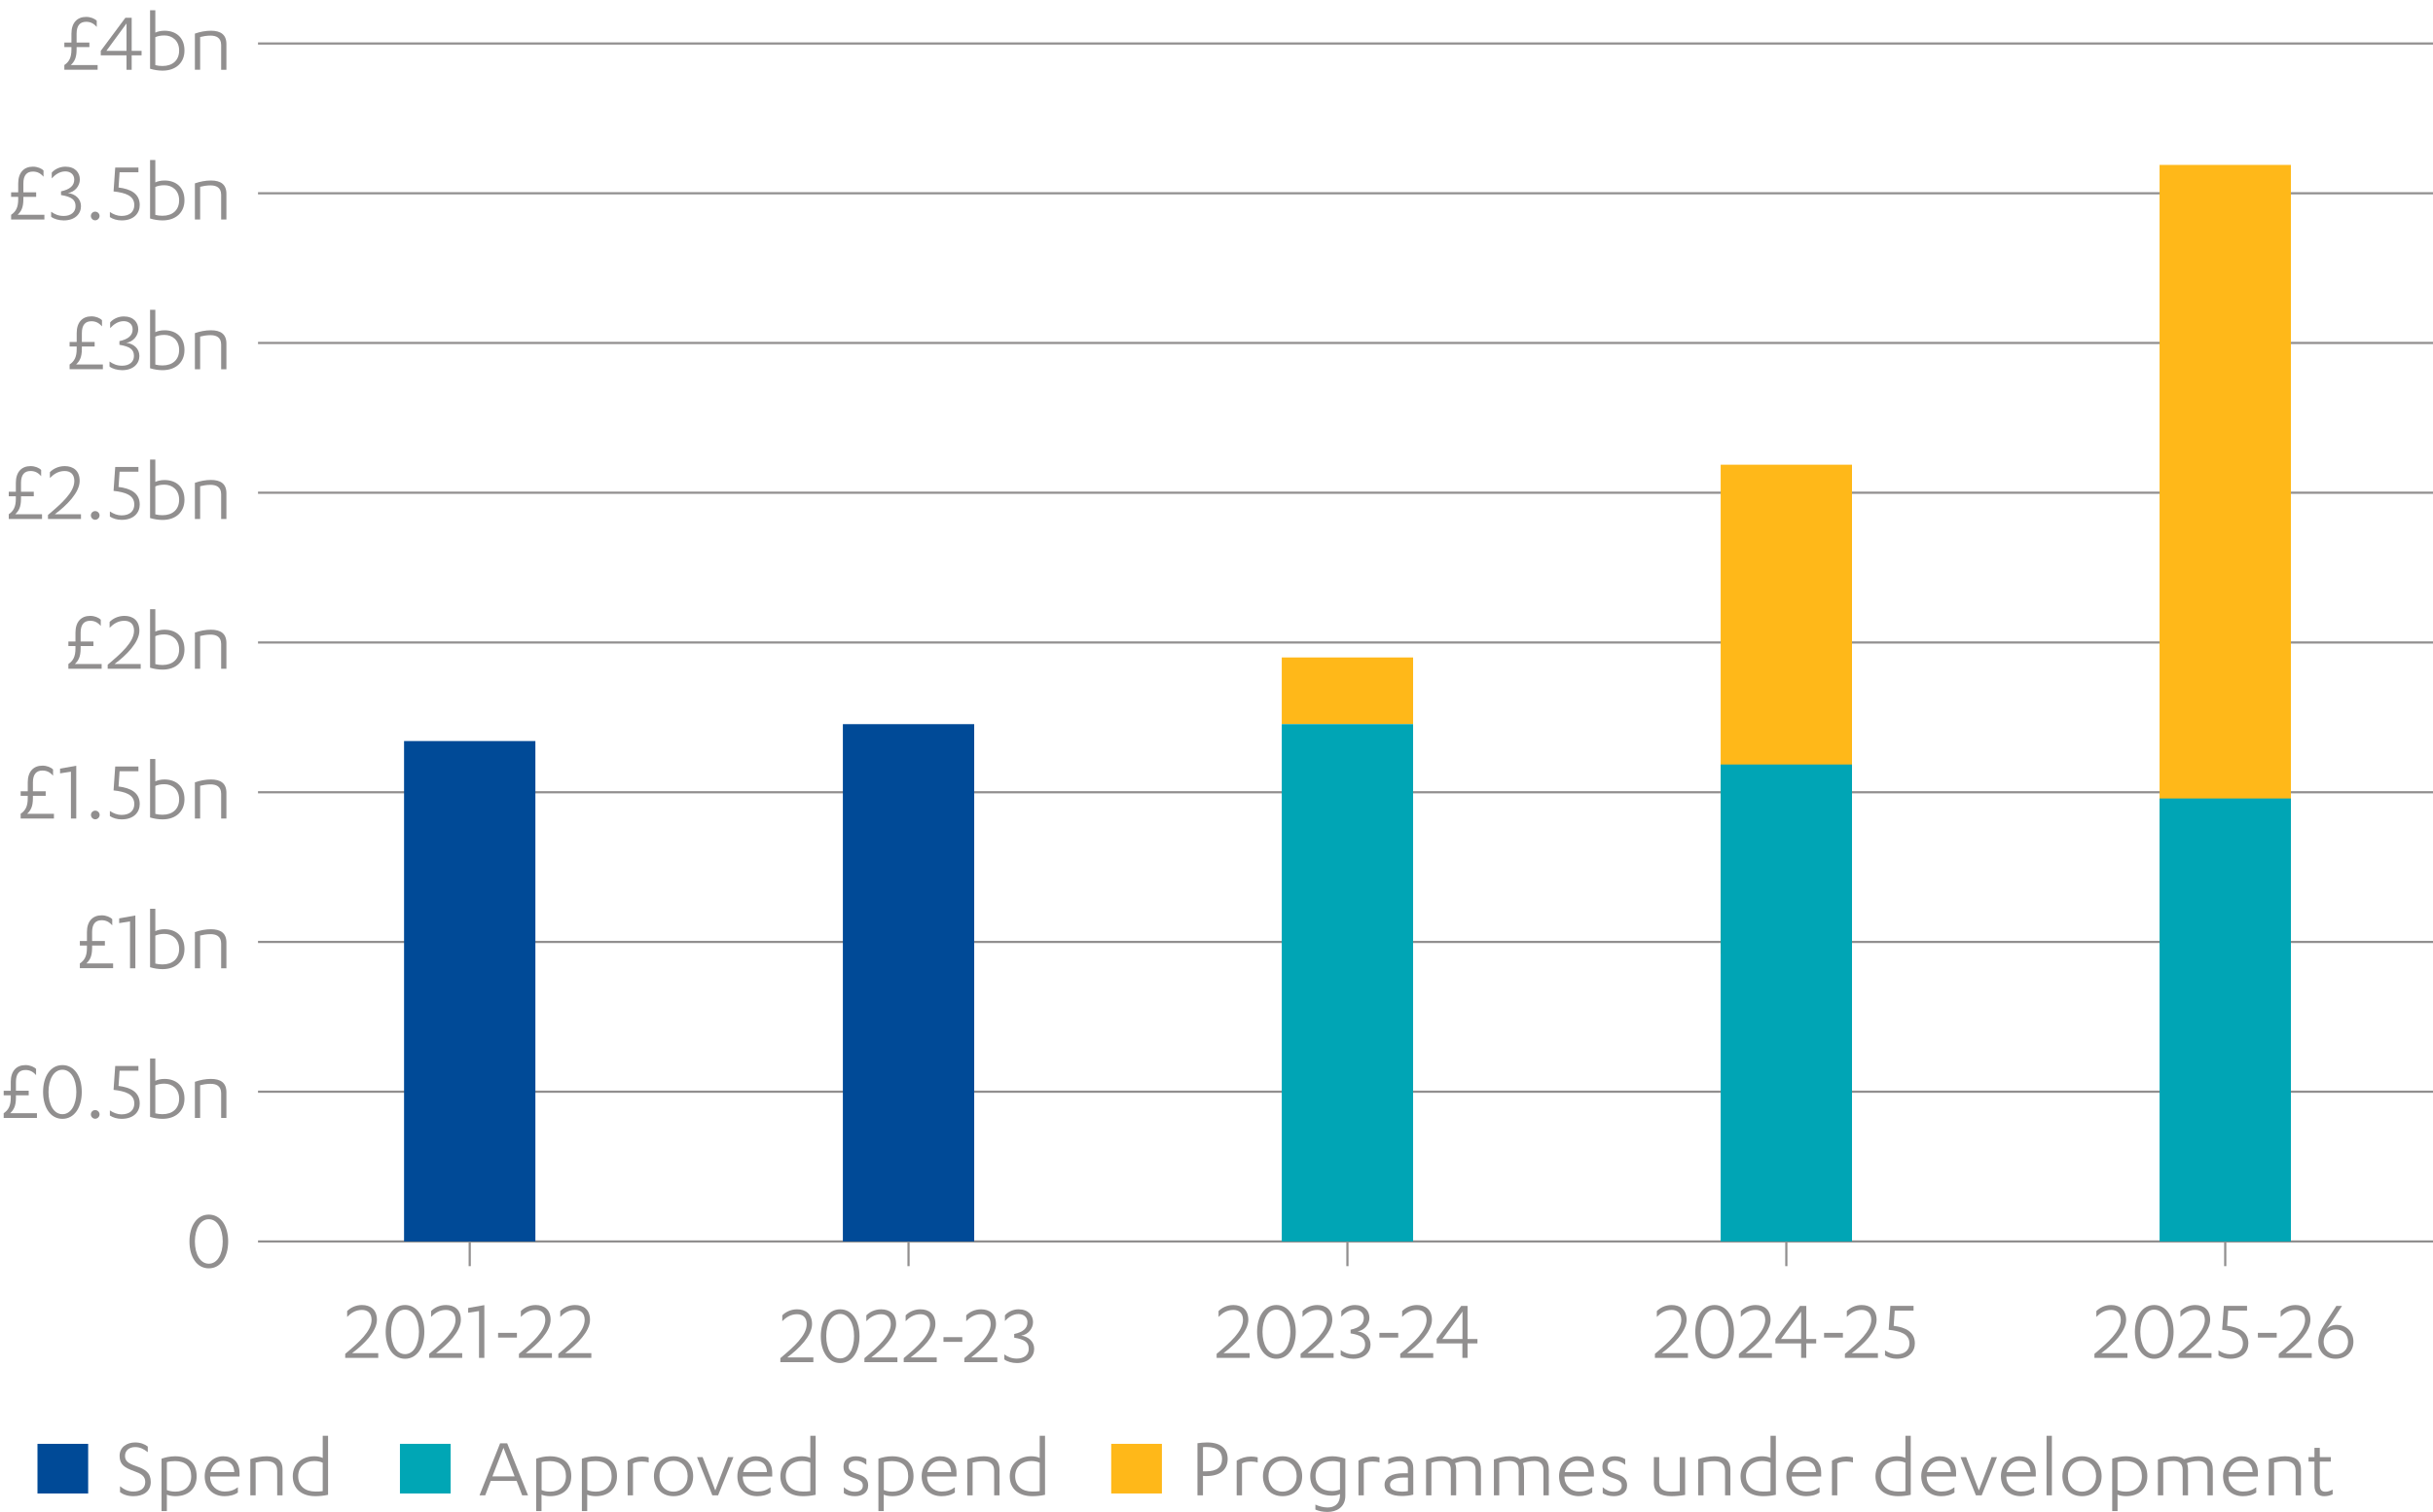 <?xml version="1.0" encoding="UTF-8"?> <svg xmlns="http://www.w3.org/2000/svg" id="Layer_1" data-name="Layer 1" viewBox="0 0 277.89 172.73"><defs><style> .cls-1 { fill: #918f8f; } .cls-2 { stroke: #918f8f; stroke-width: .25px; } .cls-2, .cls-3, .cls-4, .cls-5 { fill: none; stroke-miterlimit: 10; } .cls-3 { stroke: #00a5b5; } .cls-3, .cls-4, .cls-5 { stroke-width: 15px; } .cls-6 { fill: #004a97; } .cls-7 { fill: #00a6b5; } .cls-4 { stroke: #004a97; } .cls-8 { fill: #ffb819; } .cls-5 { stroke: #ffb819; } </style></defs><g><line class="cls-2" x1="29.47" y1="22.08" x2="277.89" y2="22.08"></line><line class="cls-2" x1="29.47" y1="39.18" x2="277.89" y2="39.18"></line><line class="cls-2" x1="29.47" y1="56.29" x2="277.89" y2="56.29"></line><line class="cls-2" x1="29.47" y1="73.4" x2="277.89" y2="73.4"></line><line class="cls-2" x1="29.47" y1="90.51" x2="277.89" y2="90.51"></line><line class="cls-2" x1="29.47" y1="107.61" x2="277.89" y2="107.61"></line><line class="cls-2" x1="29.47" y1="124.72" x2="277.89" y2="124.72"></line></g><g><path class="cls-1" d="M7.35,5.38v-.52h.81v-1.02c0-1.24.66-1.91,1.68-1.91.51,0,.98.2,1.21.44v.71c-.36-.42-.74-.59-1.21-.59-.69,0-1.09.42-1.09,1.35v1.02h1.46v.52h-1.46v.28c0,.99-.28,1.41-.66,1.77h3.06v.54h-3.8v-.54c.55-.37.81-.86.81-1.78v-.27h-.81Z"></path><path class="cls-1" d="M15.04,5.81h1.13v.51h-1.13v1.65h-.59v-1.65h-2.94v-.51l2.81-3.78h.72v3.78ZM12.15,5.81h2.3v-3.13l-2.3,3.13Z"></path><path class="cls-1" d="M17.14,1.17h.6v2.56c.19-.11.62-.22,1.04-.22,1.31,0,2.29.76,2.29,2.26,0,1.41-1,2.3-2.51,2.3-.46,0-.97-.08-1.42-.22V1.17ZM17.74,7.44c.25.07.54.1.82.1,1.16,0,1.9-.66,1.9-1.77s-.77-1.72-1.68-1.72c-.45,0-.79.08-1.04.2v3.19Z"></path><path class="cls-1" d="M22.26,3.84c.58-.21,1.24-.33,1.83-.33,1.1,0,1.77.43,1.77,1.52v2.94h-.6v-2.82c0-.89-.63-1.08-1.22-1.08-.46,0-.87.08-1.18.16v3.74h-.6V3.84Z"></path></g><g><path class="cls-1" d="M1.27,22.49v-.52h.81v-1.02c0-1.24.66-1.91,1.68-1.91.51,0,.98.2,1.21.44v.71c-.36-.42-.74-.59-1.21-.59-.69,0-1.09.42-1.09,1.35v1.02h1.46v.52h-1.46v.28c0,.99-.28,1.41-.66,1.77h3.06v.54H1.27v-.54c.55-.37.81-.86.81-1.78v-.27h-.81Z"></path><path class="cls-1" d="M5.91,19.73c.28-.35.88-.69,1.55-.69,1.12,0,1.66.68,1.66,1.47,0,.73-.57,1.43-1.36,1.54.82.1,1.49.65,1.49,1.51s-.68,1.62-1.97,1.62c-.54,0-1.15-.17-1.44-.42v-.57c.42.29.83.48,1.44.48.81,0,1.35-.43,1.35-1.11,0-.75-.46-1.08-1.66-1.28v-.42c1.02-.22,1.51-.65,1.51-1.35,0-.59-.45-.93-1.02-.93-.67,0-1.18.4-1.55.8v-.65Z"></path><path class="cls-1" d="M10.87,24.18c.27,0,.5.22.5.49s-.23.5-.5.5-.49-.23-.49-.5.22-.49.49-.49Z"></path><path class="cls-1" d="M13.54,21.42c1.36.17,2.42.68,2.42,2.01,0,.91-.65,1.75-2.07,1.75-.52,0-1-.15-1.34-.38v-.58c.42.28.87.45,1.33.45.96,0,1.46-.51,1.46-1.24,0-1.08-1.02-1.41-2.37-1.56l.19-2.73h2.65v.54h-2.15l-.12,1.74Z"></path><path class="cls-1" d="M17.14,18.28h.6v2.56c.19-.11.62-.22,1.04-.22,1.31,0,2.29.76,2.29,2.26,0,1.41-1,2.3-2.51,2.3-.46,0-.97-.08-1.42-.22v-6.68ZM17.74,24.55c.25.07.54.1.82.1,1.16,0,1.9-.66,1.9-1.77s-.77-1.72-1.68-1.72c-.45,0-.79.08-1.04.2v3.19Z"></path><path class="cls-1" d="M22.26,20.95c.58-.21,1.24-.33,1.83-.33,1.1,0,1.77.43,1.77,1.52v2.94h-.6v-2.82c0-.89-.63-1.08-1.22-1.08-.46,0-.87.08-1.18.16v3.74h-.6v-4.13Z"></path></g><g><path class="cls-1" d="M7.95,39.59v-.52h.81v-1.02c0-1.24.66-1.91,1.68-1.91.51,0,.98.2,1.21.44v.71c-.36-.42-.74-.59-1.21-.59-.69,0-1.09.42-1.09,1.35v1.02h1.46v.52h-1.46v.28c0,.99-.28,1.41-.66,1.77h3.06v.54h-3.8v-.54c.55-.37.81-.86.81-1.78v-.27h-.81Z"></path><path class="cls-1" d="M12.58,36.84c.28-.35.88-.69,1.55-.69,1.12,0,1.66.68,1.66,1.47,0,.73-.57,1.43-1.36,1.54.82.1,1.49.65,1.49,1.51s-.68,1.62-1.97,1.62c-.54,0-1.15-.17-1.44-.42v-.57c.42.29.83.48,1.44.48.81,0,1.35-.43,1.35-1.11,0-.75-.46-1.08-1.66-1.28v-.42c1.02-.22,1.51-.65,1.51-1.35,0-.59-.45-.93-1.02-.93-.67,0-1.18.4-1.55.8v-.65Z"></path><path class="cls-1" d="M17.14,35.39h.6v2.56c.19-.11.62-.22,1.04-.22,1.31,0,2.29.76,2.29,2.26,0,1.41-1,2.3-2.51,2.3-.46,0-.97-.08-1.42-.22v-6.68ZM17.74,41.65c.25.07.54.1.82.1,1.16,0,1.9-.66,1.9-1.77s-.77-1.72-1.68-1.72c-.45,0-.79.08-1.04.2v3.19Z"></path><path class="cls-1" d="M22.26,38.06c.58-.21,1.24-.33,1.83-.33,1.1,0,1.77.43,1.77,1.52v2.94h-.6v-2.82c0-.89-.63-1.08-1.22-1.08-.46,0-.87.08-1.18.16v3.74h-.6v-4.13Z"></path></g><g><path class="cls-1" d="M1,56.7v-.52h.81v-1.02c0-1.24.66-1.91,1.68-1.91.51,0,.98.2,1.21.44v.71c-.36-.42-.74-.59-1.21-.59-.69,0-1.09.42-1.09,1.35v1.02h1.46v.52h-1.46v.28c0,.99-.28,1.41-.66,1.77h3.06v.54H1v-.54c.55-.37.81-.86.81-1.78v-.27h-.81Z"></path><path class="cls-1" d="M9.25,58.75v.54h-3.77v-.46c1.53-1.29,3.01-2.58,3.01-3.89,0-.77-.46-1.13-1.1-1.13-.77,0-1.29.4-1.69.8v-.67c.36-.37.96-.69,1.69-.69.97,0,1.71.52,1.71,1.69,0,1.32-1.47,2.8-2.84,3.81h2.99Z"></path><path class="cls-1" d="M10.87,58.39c.27,0,.5.22.5.49s-.23.5-.5.5-.49-.23-.49-.5.22-.49.49-.49Z"></path><path class="cls-1" d="M13.54,55.63c1.36.17,2.42.68,2.42,2.01,0,.91-.65,1.75-2.07,1.75-.52,0-1-.15-1.34-.38v-.58c.42.28.87.45,1.33.45.96,0,1.46-.51,1.46-1.24,0-1.08-1.02-1.41-2.37-1.56l.19-2.73h2.65v.54h-2.15l-.12,1.74Z"></path><path class="cls-1" d="M17.14,52.5h.6v2.56c.19-.11.62-.22,1.04-.22,1.31,0,2.29.76,2.29,2.26,0,1.41-1,2.3-2.51,2.3-.46,0-.97-.08-1.42-.22v-6.68ZM17.74,58.76c.25.07.54.1.82.1,1.16,0,1.9-.66,1.9-1.77s-.77-1.72-1.68-1.72c-.45,0-.79.08-1.04.2v3.19Z"></path><path class="cls-1" d="M22.26,55.16c.58-.21,1.24-.33,1.83-.33,1.1,0,1.77.43,1.77,1.52v2.94h-.6v-2.82c0-.89-.63-1.08-1.22-1.08-.46,0-.87.08-1.18.16v3.74h-.6v-4.13Z"></path></g><g><path class="cls-1" d="M7.81,73.81v-.52h.81v-1.02c0-1.24.66-1.91,1.68-1.91.51,0,.98.2,1.21.44v.71c-.36-.42-.74-.59-1.21-.59-.69,0-1.09.42-1.09,1.35v1.02h1.46v.52h-1.46v.28c0,.99-.28,1.41-.66,1.77h3.06v.54h-3.8v-.54c.55-.37.81-.86.81-1.78v-.27h-.81Z"></path><path class="cls-1" d="M16.07,75.86v.54h-3.77v-.46c1.53-1.29,3.01-2.58,3.01-3.89,0-.77-.46-1.13-1.1-1.13-.77,0-1.29.4-1.69.8v-.67c.36-.37.96-.69,1.69-.69.97,0,1.71.52,1.71,1.69,0,1.32-1.47,2.8-2.84,3.81h2.99Z"></path><path class="cls-1" d="M17.14,69.6h.6v2.56c.19-.11.62-.22,1.04-.22,1.31,0,2.29.76,2.29,2.26,0,1.41-1,2.3-2.51,2.3-.46,0-.97-.08-1.42-.22v-6.68ZM17.74,75.87c.25.07.54.1.82.1,1.16,0,1.9-.66,1.9-1.77s-.77-1.72-1.68-1.72c-.45,0-.79.08-1.04.2v3.19Z"></path><path class="cls-1" d="M22.26,72.27c.58-.21,1.24-.33,1.83-.33,1.1,0,1.77.43,1.77,1.52v2.94h-.6v-2.82c0-.89-.63-1.08-1.22-1.08-.46,0-.87.08-1.18.16v3.74h-.6v-4.13Z"></path></g><g><path class="cls-1" d="M2.36,90.92v-.52h.81v-1.02c0-1.24.66-1.91,1.68-1.91.51,0,.98.2,1.21.44v.71c-.36-.42-.74-.59-1.21-.59-.69,0-1.09.42-1.09,1.35v1.02h1.46v.52h-1.46v.28c0,.99-.28,1.41-.66,1.77h3.06v.54h-3.8v-.54c.55-.37.81-.86.81-1.78v-.27h-.81Z"></path><path class="cls-1" d="M6.86,87.81l1.85-.33v6.03h-.61v-5.35l-1.24.19v-.54Z"></path><path class="cls-1" d="M10.88,92.61c.27,0,.5.22.5.49s-.23.5-.5.5-.49-.23-.49-.5.22-.49.49-.49Z"></path><path class="cls-1" d="M13.54,89.85c1.36.17,2.42.68,2.42,2.01,0,.91-.65,1.75-2.07,1.75-.52,0-1-.15-1.34-.38v-.58c.42.28.87.45,1.33.45.96,0,1.46-.51,1.46-1.24,0-1.08-1.02-1.41-2.37-1.56l.19-2.73h2.65v.54h-2.15l-.12,1.74Z"></path><path class="cls-1" d="M17.14,86.71h.6v2.56c.19-.11.62-.22,1.04-.22,1.31,0,2.29.76,2.29,2.26,0,1.41-1,2.3-2.51,2.3-.46,0-.97-.08-1.42-.22v-6.68ZM17.74,92.98c.25.07.54.1.82.1,1.16,0,1.9-.66,1.9-1.77s-.77-1.72-1.68-1.72c-.45,0-.79.08-1.04.2v3.19Z"></path><path class="cls-1" d="M22.26,89.38c.58-.21,1.24-.33,1.83-.33,1.1,0,1.77.43,1.77,1.52v2.94h-.6v-2.82c0-.89-.63-1.08-1.22-1.08-.46,0-.87.08-1.18.16v3.74h-.6v-4.13Z"></path></g><g><path class="cls-1" d="M9.12,108.02v-.52h.81v-1.02c0-1.24.66-1.91,1.68-1.91.51,0,.98.2,1.21.44v.71c-.36-.42-.74-.59-1.21-.59-.69,0-1.09.42-1.09,1.35v1.02h1.46v.52h-1.46v.28c0,.99-.28,1.41-.66,1.77h3.06v.54h-3.8v-.54c.55-.37.81-.86.81-1.78v-.27h-.81Z"></path><path class="cls-1" d="M13.61,104.92l1.85-.33v6.03h-.61v-5.35l-1.24.19v-.54Z"></path><path class="cls-1" d="M17.14,103.82h.6v2.56c.19-.11.62-.22,1.04-.22,1.31,0,2.29.76,2.29,2.26,0,1.41-1,2.3-2.51,2.3-.46,0-.97-.08-1.42-.22v-6.68ZM17.74,110.08c.25.07.54.1.82.1,1.16,0,1.9-.66,1.9-1.77s-.77-1.72-1.68-1.72c-.45,0-.79.08-1.04.2v3.19Z"></path><path class="cls-1" d="M22.26,106.49c.58-.21,1.24-.33,1.83-.33,1.1,0,1.77.43,1.77,1.52v2.94h-.6v-2.82c0-.89-.63-1.08-1.22-1.08-.46,0-.87.08-1.18.16v3.74h-.6v-4.13Z"></path></g><g><path class="cls-1" d="M.42,125.13v-.52h.81v-1.02c0-1.24.66-1.91,1.68-1.91.51,0,.98.2,1.21.44v.71c-.36-.42-.74-.59-1.21-.59-.69,0-1.09.42-1.09,1.35v1.02h1.46v.52h-1.46v.28c0,.99-.28,1.41-.66,1.77h3.06v.54H.42v-.54c.55-.37.81-.86.81-1.78v-.27H.42Z"></path><path class="cls-1" d="M7.13,121.68c1.36,0,2.21,1.29,2.21,3.07s-.85,3.07-2.21,3.07-2.21-1.29-2.21-3.07.85-3.07,2.21-3.07ZM7.13,127.29c.96,0,1.59-1.05,1.59-2.54s-.63-2.54-1.59-2.54-1.59,1.05-1.59,2.54.63,2.54,1.59,2.54Z"></path><path class="cls-1" d="M10.87,126.82c.27,0,.5.22.5.49s-.23.5-.5.5-.49-.23-.49-.5.22-.49.49-.49Z"></path><path class="cls-1" d="M13.54,124.06c1.36.17,2.42.68,2.42,2.01,0,.91-.65,1.75-2.07,1.75-.52,0-1-.15-1.34-.38v-.58c.42.28.87.45,1.33.45.96,0,1.46-.51,1.46-1.24,0-1.08-1.02-1.41-2.37-1.56l.19-2.73h2.65v.54h-2.15l-.12,1.74Z"></path><path class="cls-1" d="M17.14,120.92h.6v2.56c.19-.11.62-.22,1.04-.22,1.31,0,2.29.76,2.29,2.26,0,1.41-1,2.3-2.51,2.3-.46,0-.97-.08-1.42-.22v-6.68ZM17.74,127.19c.25.07.54.1.82.1,1.16,0,1.9-.66,1.9-1.77s-.77-1.72-1.68-1.72c-.45,0-.79.08-1.04.2v3.19Z"></path><path class="cls-1" d="M22.26,123.59c.58-.21,1.24-.33,1.83-.33,1.1,0,1.77.43,1.77,1.52v2.94h-.6v-2.82c0-.89-.63-1.08-1.22-1.08-.46,0-.87.08-1.18.16v3.74h-.6v-4.13Z"></path></g><path class="cls-1" d="M23.85,138.76c1.36,0,2.21,1.29,2.21,3.07s-.85,3.07-2.21,3.07-2.21-1.29-2.21-3.07.85-3.07,2.21-3.07ZM23.85,144.37c.96,0,1.59-1.05,1.59-2.54s-.63-2.54-1.59-2.54-1.59,1.05-1.59,2.54.63,2.54,1.59,2.54Z"></path><g><path class="cls-1" d="M43.2,154.59v.54h-3.77v-.46c1.53-1.29,3.01-2.58,3.01-3.89,0-.77-.46-1.13-1.1-1.13-.77,0-1.29.4-1.69.8v-.67c.36-.37.96-.69,1.69-.69.97,0,1.71.52,1.71,1.69,0,1.32-1.47,2.8-2.84,3.81h2.99Z"></path><path class="cls-1" d="M46.26,149.09c1.36,0,2.21,1.29,2.21,3.07s-.85,3.07-2.21,3.07-2.21-1.29-2.21-3.07.85-3.07,2.21-3.07ZM46.26,154.7c.96,0,1.59-1.05,1.59-2.54s-.63-2.54-1.59-2.54-1.59,1.05-1.59,2.54.63,2.54,1.59,2.54Z"></path><path class="cls-1" d="M52.79,154.59v.54h-3.77v-.46c1.53-1.29,3.01-2.58,3.01-3.89,0-.77-.46-1.13-1.1-1.13-.77,0-1.29.4-1.69.8v-.67c.36-.37.96-.69,1.69-.69.97,0,1.71.52,1.71,1.69,0,1.32-1.47,2.8-2.84,3.81h2.99Z"></path><path class="cls-1" d="M53.47,149.43l1.85-.33v6.03h-.61v-5.35l-1.24.19v-.54Z"></path><path class="cls-1" d="M56.89,152.27h2.15v.54h-2.15v-.54Z"></path><path class="cls-1" d="M63.04,154.59v.54h-3.77v-.46c1.53-1.29,3.01-2.58,3.01-3.89,0-.77-.46-1.13-1.1-1.13-.77,0-1.29.4-1.69.8v-.67c.36-.37.96-.69,1.69-.69.97,0,1.71.52,1.71,1.69,0,1.32-1.47,2.8-2.84,3.81h2.99Z"></path><path class="cls-1" d="M67.54,154.59v.54h-3.77v-.46c1.53-1.29,3.01-2.58,3.01-3.89,0-.77-.46-1.13-1.1-1.13-.77,0-1.29.4-1.69.8v-.67c.36-.37.96-.69,1.69-.69.97,0,1.71.52,1.71,1.69,0,1.32-1.47,2.8-2.84,3.81h2.99Z"></path></g><g><path class="cls-1" d="M92.9,155.08v.54h-3.77v-.46c1.53-1.29,3.01-2.58,3.01-3.89,0-.77-.46-1.13-1.1-1.13-.77,0-1.29.4-1.69.8v-.67c.36-.37.96-.69,1.69-.69.97,0,1.71.52,1.71,1.69,0,1.32-1.47,2.8-2.84,3.81h2.99Z"></path><path class="cls-1" d="M95.96,149.58c1.36,0,2.21,1.29,2.21,3.07s-.85,3.07-2.21,3.07-2.21-1.29-2.21-3.07.85-3.07,2.21-3.07ZM95.96,155.19c.96,0,1.59-1.05,1.59-2.54s-.63-2.54-1.59-2.54-1.59,1.05-1.59,2.54.63,2.54,1.59,2.54Z"></path><path class="cls-1" d="M102.5,155.08v.54h-3.77v-.46c1.53-1.29,3.01-2.58,3.01-3.89,0-.77-.46-1.13-1.1-1.13-.77,0-1.29.4-1.69.8v-.67c.36-.37.96-.69,1.69-.69.97,0,1.71.52,1.71,1.69,0,1.32-1.47,2.8-2.84,3.81h2.99Z"></path><path class="cls-1" d="M106.99,155.08v.54h-3.77v-.46c1.53-1.29,3.01-2.58,3.01-3.89,0-.77-.46-1.13-1.1-1.13-.77,0-1.29.4-1.69.8v-.67c.36-.37.96-.69,1.69-.69.97,0,1.71.52,1.71,1.69,0,1.32-1.47,2.8-2.84,3.81h2.99Z"></path><path class="cls-1" d="M107.76,152.76h2.15v.54h-2.15v-.54Z"></path><path class="cls-1" d="M113.91,155.08v.54h-3.77v-.46c1.53-1.29,3.01-2.58,3.01-3.89,0-.77-.46-1.13-1.1-1.13-.77,0-1.29.4-1.69.8v-.67c.36-.37.96-.69,1.69-.69.97,0,1.71.52,1.71,1.69,0,1.32-1.47,2.8-2.84,3.81h2.99Z"></path><path class="cls-1" d="M114.78,150.27c.28-.35.88-.69,1.55-.69,1.12,0,1.66.68,1.66,1.47,0,.73-.57,1.43-1.36,1.54.82.1,1.49.65,1.49,1.51s-.68,1.62-1.97,1.62c-.54,0-1.15-.17-1.44-.42v-.57c.42.29.83.48,1.44.48.81,0,1.35-.43,1.35-1.11,0-.75-.46-1.08-1.66-1.28v-.42c1.02-.22,1.51-.65,1.51-1.35,0-.59-.45-.93-1.02-.93-.67,0-1.18.4-1.55.8v-.65Z"></path></g><g><path class="cls-1" d="M142.73,154.59v.54h-3.77v-.46c1.53-1.29,3.01-2.58,3.01-3.89,0-.77-.46-1.13-1.1-1.13-.77,0-1.29.4-1.69.8v-.67c.36-.37.96-.69,1.69-.69.97,0,1.71.52,1.71,1.69,0,1.32-1.47,2.8-2.84,3.81h2.99Z"></path><path class="cls-1" d="M145.79,149.09c1.36,0,2.21,1.29,2.21,3.07s-.85,3.07-2.21,3.07-2.21-1.29-2.21-3.07.85-3.07,2.21-3.07ZM145.79,154.7c.96,0,1.59-1.05,1.59-2.54s-.63-2.54-1.59-2.54-1.59,1.05-1.59,2.54.63,2.54,1.59,2.54Z"></path><path class="cls-1" d="M152.32,154.59v.54h-3.77v-.46c1.53-1.29,3.01-2.58,3.01-3.89,0-.77-.46-1.13-1.1-1.13-.77,0-1.29.4-1.69.8v-.67c.36-.37.96-.69,1.69-.69.97,0,1.71.52,1.71,1.69,0,1.32-1.47,2.8-2.84,3.81h2.99Z"></path><path class="cls-1" d="M153.2,149.78c.28-.35.88-.69,1.55-.69,1.12,0,1.66.68,1.66,1.47,0,.73-.57,1.43-1.36,1.54.82.1,1.49.65,1.49,1.51s-.68,1.62-1.97,1.62c-.54,0-1.15-.17-1.44-.42v-.57c.42.29.83.48,1.44.48.81,0,1.35-.43,1.35-1.11,0-.75-.46-1.08-1.66-1.28v-.42c1.02-.22,1.51-.65,1.51-1.35,0-.59-.45-.93-1.02-.93-.67,0-1.18.4-1.55.8v-.65Z"></path><path class="cls-1" d="M157.55,152.27h2.15v.54h-2.15v-.54Z"></path><path class="cls-1" d="M163.7,154.59v.54h-3.77v-.46c1.53-1.29,3.01-2.58,3.01-3.89,0-.77-.46-1.13-1.1-1.13-.77,0-1.29.4-1.69.8v-.67c.36-.37.96-.69,1.69-.69.97,0,1.71.52,1.71,1.69,0,1.32-1.47,2.8-2.84,3.81h2.99Z"></path><path class="cls-1" d="M167.62,152.97h1.13v.51h-1.13v1.65h-.59v-1.65h-2.94v-.51l2.81-3.78h.72v3.78ZM164.74,152.97h2.3v-3.13l-2.3,3.13Z"></path></g><g><path class="cls-1" d="M192.79,154.59v.54h-3.77v-.46c1.53-1.29,3.01-2.58,3.01-3.89,0-.77-.46-1.13-1.1-1.13-.77,0-1.29.4-1.69.8v-.67c.36-.37.96-.69,1.69-.69.97,0,1.71.52,1.71,1.69,0,1.32-1.47,2.8-2.84,3.81h2.99Z"></path><path class="cls-1" d="M195.84,149.09c1.36,0,2.21,1.29,2.21,3.07s-.85,3.07-2.21,3.07-2.21-1.29-2.21-3.07.85-3.07,2.21-3.07ZM195.84,154.7c.96,0,1.59-1.05,1.59-2.54s-.63-2.54-1.59-2.54-1.59,1.05-1.59,2.54.63,2.54,1.59,2.54Z"></path><path class="cls-1" d="M202.38,154.59v.54h-3.77v-.46c1.53-1.29,3.01-2.58,3.01-3.89,0-.77-.46-1.13-1.1-1.13-.77,0-1.29.4-1.69.8v-.67c.36-.37.96-.69,1.69-.69.97,0,1.71.52,1.71,1.69,0,1.32-1.47,2.8-2.84,3.81h2.99Z"></path><path class="cls-1" d="M206.31,152.97h1.13v.51h-1.13v1.65h-.59v-1.65h-2.94v-.51l2.81-3.78h.72v3.78ZM203.42,152.97h2.3v-3.13l-2.3,3.13Z"></path><path class="cls-1" d="M208.34,152.27h2.15v.54h-2.15v-.54Z"></path><path class="cls-1" d="M214.49,154.59v.54h-3.77v-.46c1.53-1.29,3.01-2.58,3.01-3.89,0-.77-.46-1.13-1.1-1.13-.77,0-1.29.4-1.69.8v-.67c.36-.37.96-.69,1.69-.69.97,0,1.71.52,1.71,1.69,0,1.32-1.47,2.8-2.84,3.81h2.99Z"></path><path class="cls-1" d="M216.29,151.47c1.36.17,2.42.68,2.42,2.01,0,.91-.65,1.75-2.07,1.75-.52,0-1-.15-1.34-.38v-.58c.42.28.87.45,1.33.45.96,0,1.46-.51,1.46-1.24,0-1.08-1.02-1.41-2.37-1.56l.19-2.73h2.65v.54h-2.15l-.12,1.74Z"></path></g><g><path class="cls-1" d="M242.99,154.59v.54h-3.77v-.46c1.53-1.29,3.01-2.58,3.01-3.89,0-.77-.46-1.13-1.1-1.13-.77,0-1.29.4-1.69.8v-.67c.36-.37.96-.69,1.69-.69.97,0,1.71.52,1.71,1.69,0,1.32-1.47,2.8-2.84,3.81h2.99Z"></path><path class="cls-1" d="M246.05,149.09c1.36,0,2.21,1.29,2.21,3.07s-.85,3.07-2.21,3.07-2.21-1.29-2.21-3.07.85-3.07,2.21-3.07ZM246.05,154.7c.96,0,1.59-1.05,1.59-2.54s-.63-2.54-1.59-2.54-1.59,1.05-1.59,2.54.63,2.54,1.59,2.54Z"></path><path class="cls-1" d="M252.59,154.59v.54h-3.77v-.46c1.53-1.29,3.01-2.58,3.01-3.89,0-.77-.46-1.13-1.1-1.13-.77,0-1.29.4-1.69.8v-.67c.36-.37.96-.69,1.69-.69.97,0,1.71.52,1.71,1.69,0,1.32-1.47,2.8-2.84,3.81h2.99Z"></path><path class="cls-1" d="M254.38,151.47c1.36.17,2.42.68,2.42,2.01,0,.91-.65,1.75-2.07,1.75-.52,0-1-.15-1.34-.38v-.58c.42.28.87.45,1.33.45.96,0,1.46-.51,1.46-1.24,0-1.08-1.02-1.41-2.37-1.56l.19-2.73h2.65v.54h-2.15l-.12,1.74Z"></path><path class="cls-1" d="M257.89,152.27h2.15v.54h-2.15v-.54Z"></path><path class="cls-1" d="M264.04,154.59v.54h-3.77v-.46c1.53-1.29,3.01-2.58,3.01-3.89,0-.77-.46-1.13-1.1-1.13-.77,0-1.29.4-1.69.8v-.67c.36-.37.96-.69,1.69-.69.97,0,1.71.52,1.71,1.69,0,1.32-1.47,2.8-2.84,3.81h2.99Z"></path><path class="cls-1" d="M267.5,149.19l-1.31,1.99-.51.72c.31-.37.72-.54,1.23-.54.99,0,1.89.68,1.89,1.93,0,1.04-.74,1.94-2.03,1.94s-1.98-.9-1.98-1.94c0-.72.28-1.35.7-2l1.36-2.1h.65ZM266.78,154.73c.81,0,1.41-.55,1.41-1.43s-.59-1.42-1.4-1.42-1.39.56-1.39,1.42.61,1.43,1.38,1.43Z"></path></g><g><line class="cls-2" x1="53.65" y1="144.65" x2="53.65" y2="141.83"></line><line class="cls-2" x1="254.16" y1="141.83" x2="254.16" y2="144.65"></line><line class="cls-2" x1="204.03" y1="141.83" x2="204.03" y2="144.65"></line><line class="cls-2" x1="153.9" y1="141.83" x2="153.9" y2="144.65"></line><line class="cls-2" x1="103.77" y1="141.83" x2="103.77" y2="144.65"></line></g><line class="cls-2" x1="29.47" y1="4.97" x2="277.89" y2="4.97"></line><line class="cls-2" x1="29.47" y1="141.83" x2="277.89" y2="141.83"></line><g><line class="cls-4" x1="53.65" y1="84.66" x2="53.65" y2="141.83"></line><line class="cls-5" x1="254.16" y1="108.3" x2="254.16" y2="18.84"></line><line class="cls-3" x1="254.16" y1="141.83" x2="254.16" y2="91.22"></line><line class="cls-5" x1="204.03" y1="108.98" x2="204.03" y2="53.09"></line><line class="cls-3" x1="204.03" y1="141.83" x2="204.03" y2="87.34"></line><line class="cls-5" x1="153.9" y1="82.73" x2="153.9" y2="75.11"></line><line class="cls-3" x1="153.9" y1="141.83" x2="153.9" y2="82.73"></line><line class="cls-4" x1="103.77" y1="141.83" x2="103.77" y2="82.73"></line></g><g><path class="cls-1" d="M13.7,169.79c.49.38.93.61,1.54.61.73,0,1.35-.31,1.35-1.09,0-.71-.54-.98-1.27-1.24-1.08-.39-1.66-.74-1.66-1.75s.86-1.53,1.77-1.53c.59,0,1.08.18,1.45.47v.64c-.49-.38-.9-.58-1.45-.58-.68,0-1.15.4-1.15,1.01,0,.57.35.85,1.23,1.15,1.12.38,1.71.79,1.71,1.83,0,1.09-.88,1.62-1.97,1.62-.65,0-1.17-.18-1.54-.46v-.68Z"></path><path class="cls-1" d="M18.45,166.65c.41-.15.98-.28,1.55-.28,1.53,0,2.46.78,2.46,2.28,0,1.42-.96,2.28-2.42,2.28-.36,0-.75-.07-.98-.18v1.88h-.61v-5.98ZM19.06,170.23c.29.12.6.18.98.18,1.08,0,1.8-.65,1.8-1.76s-.66-1.73-1.84-1.73c-.35,0-.7.04-.94.12v3.19Z"></path><path class="cls-1" d="M24,168.68v.02c0,1.07.79,1.7,1.65,1.7.63,0,1.07-.16,1.52-.49v.6c-.4.29-.97.42-1.52.42-1.29,0-2.27-.86-2.27-2.28,0-1.31.92-2.28,2.11-2.28,1.12,0,1.87.66,1.87,1.9v.41h-3.37ZM26.76,168.18c-.04-.91-.54-1.28-1.29-1.28-.69,0-1.25.46-1.43,1.28h2.72Z"></path><path class="cls-1" d="M28.59,166.7c.59-.21,1.27-.33,1.87-.33,1.12,0,1.81.43,1.81,1.52v2.94h-.61v-2.82c0-.89-.64-1.08-1.25-1.08-.47,0-.89.08-1.21.16v3.74h-.61v-4.13Z"></path><path class="cls-1" d="M37.47,170.77c-.48.11-.98.16-1.45.16-1.54,0-2.58-.82-2.58-2.28s1.12-2.28,2.45-2.28c.34,0,.75.07.97.2v-2.54h.61v6.74ZM36.86,167.11c-.22-.12-.56-.2-.97-.2-1.03,0-1.83.62-1.83,1.74s.79,1.75,1.96,1.75c.29,0,.57,0,.84-.05v-3.24Z"></path></g><rect class="cls-6" x="4.29" y="164.96" width="5.79" height="5.67" transform="translate(14.36 335.58) rotate(180)"></rect><g><path class="cls-1" d="M56.05,169.19l-.63,1.64h-.65l2.35-5.94h.81l2.38,5.94h-.67l-.63-1.64h-2.94ZM57.51,165.39l-1.27,3.28h2.54l-1.28-3.28Z"></path><path class="cls-1" d="M61.24,166.65c.41-.15.98-.28,1.55-.28,1.53,0,2.46.78,2.46,2.28,0,1.42-.96,2.28-2.42,2.28-.36,0-.75-.07-.98-.18v1.88h-.61v-5.98ZM61.86,170.23c.29.12.6.18.98.18,1.08,0,1.8-.65,1.8-1.76s-.66-1.73-1.84-1.73c-.35,0-.7.04-.94.12v3.19Z"></path><path class="cls-1" d="M66.46,166.65c.41-.15.98-.28,1.55-.28,1.53,0,2.46.78,2.46,2.28,0,1.42-.96,2.28-2.42,2.28-.36,0-.75-.07-.98-.18v1.88h-.61v-5.98ZM67.08,170.23c.29.12.6.18.98.18,1.08,0,1.8-.65,1.8-1.76s-.66-1.73-1.84-1.73c-.35,0-.7.04-.94.12v3.19Z"></path><path class="cls-1" d="M72.3,170.83h-.61v-3.96c.47-.29,1.04-.47,1.65-.47.25,0,.49.03.75.09v.59c-.26-.09-.58-.11-.79-.11-.44,0-.77.09-1,.22v3.64Z"></path><path class="cls-1" d="M76.93,166.37c1.33,0,2.24.93,2.24,2.28s-.91,2.28-2.24,2.28-2.24-.93-2.24-2.28.91-2.28,2.24-2.28ZM76.93,166.89c-.94,0-1.61.7-1.61,1.76s.67,1.76,1.61,1.76,1.61-.7,1.61-1.76-.67-1.76-1.61-1.76Z"></path><path class="cls-1" d="M81.36,170.83l-1.75-4.36h.64l1.45,3.8,1.45-3.8h.62l-1.75,4.36h-.67Z"></path><path class="cls-1" d="M84.84,168.68v.02c0,1.07.79,1.7,1.65,1.7.63,0,1.07-.16,1.52-.49v.6c-.4.29-.97.42-1.52.42-1.29,0-2.27-.86-2.27-2.28,0-1.31.92-2.28,2.11-2.28,1.12,0,1.87.66,1.87,1.9v.41h-3.37ZM87.6,168.18c-.04-.91-.54-1.28-1.29-1.28-.69,0-1.25.46-1.43,1.28h2.72Z"></path><path class="cls-1" d="M93.16,170.77c-.48.11-.98.16-1.45.16-1.54,0-2.58-.82-2.58-2.28s1.12-2.28,2.45-2.28c.34,0,.75.07.97.2v-2.54h.61v6.74ZM92.55,167.11c-.22-.12-.56-.2-.97-.2-1.03,0-1.83.62-1.83,1.74s.79,1.75,1.96,1.75c.29,0,.57,0,.84-.05v-3.24Z"></path><path class="cls-1" d="M96.37,169.9c.38.33.77.52,1.26.52.56,0,.92-.21.92-.7,0-.52-.39-.66-1.09-.89-.79-.26-1.12-.58-1.12-1.28,0-.77.59-1.18,1.4-1.18.44,0,.87.09,1.21.33v.65c-.35-.28-.7-.47-1.21-.47s-.81.26-.81.67.25.61.93.82c.78.23,1.3.52,1.3,1.31,0,.86-.68,1.25-1.52,1.25-.5,0-.98-.14-1.26-.35v-.68Z"></path><path class="cls-1" d="M100.33,166.65c.41-.15.98-.28,1.55-.28,1.53,0,2.46.78,2.46,2.28,0,1.42-.96,2.28-2.42,2.28-.36,0-.75-.07-.98-.18v1.88h-.61v-5.98ZM100.95,170.23c.29.12.6.18.98.18,1.08,0,1.8-.65,1.8-1.76s-.66-1.73-1.84-1.73c-.35,0-.7.04-.94.12v3.19Z"></path><path class="cls-1" d="M105.89,168.68v.02c0,1.07.79,1.7,1.65,1.7.63,0,1.07-.16,1.52-.49v.6c-.4.29-.97.42-1.52.42-1.29,0-2.27-.86-2.27-2.28,0-1.31.92-2.28,2.11-2.28,1.12,0,1.87.66,1.87,1.9v.41h-3.37ZM108.64,168.18c-.04-.91-.54-1.28-1.29-1.28-.69,0-1.25.46-1.43,1.28h2.72Z"></path><path class="cls-1" d="M110.48,166.7c.59-.21,1.27-.33,1.87-.33,1.12,0,1.81.43,1.81,1.52v2.94h-.61v-2.82c0-.89-.64-1.08-1.25-1.08-.47,0-.89.08-1.21.16v3.74h-.61v-4.13Z"></path><path class="cls-1" d="M119.36,170.77c-.48.11-.98.16-1.45.16-1.54,0-2.58-.82-2.58-2.28s1.12-2.28,2.45-2.28c.34,0,.75.07.97.2v-2.54h.61v6.74ZM118.75,167.11c-.22-.12-.56-.2-.97-.2-1.03,0-1.83.62-1.83,1.74s.79,1.75,1.96,1.75c.29,0,.57,0,.84-.05v-3.24Z"></path></g><rect class="cls-7" x="45.67" y="164.96" width="5.79" height="5.67" transform="translate(97.14 335.58) rotate(180)"></rect><g><path class="cls-1" d="M137.4,170.83h-.63v-5.95c.28-.04.71-.09,1.07-.09,1.67,0,2.38.76,2.38,1.88,0,1.27-.91,1.96-2.43,1.96-.11,0-.26,0-.39-.02v2.22ZM137.4,168.09c.11,0,.22,0,.33,0,1.26,0,1.85-.47,1.85-1.43,0-.77-.46-1.35-1.77-1.35-.12,0-.27,0-.41.02v2.75Z"></path><path class="cls-1" d="M141.86,170.83h-.61v-3.96c.47-.29,1.04-.47,1.65-.47.25,0,.49.03.75.09v.59c-.26-.09-.58-.11-.79-.11-.44,0-.77.09-1,.22v3.64Z"></path><path class="cls-1" d="M146.49,166.37c1.33,0,2.24.93,2.24,2.28s-.91,2.28-2.24,2.28-2.24-.93-2.24-2.28.91-2.28,2.24-2.28ZM146.49,166.89c-.94,0-1.61.7-1.61,1.76s.67,1.76,1.61,1.76,1.61-.7,1.61-1.76-.67-1.76-1.61-1.76Z"></path><path class="cls-1" d="M153.05,170.68c-.15.1-.56.19-.92.19-1.46,0-2.48-.75-2.48-2.24,0-1.41,1-2.26,2.56-2.26.46,0,1.07.12,1.45.28v4.23c0,1.33-1.02,1.85-2.04,1.85-.54,0-1.05-.12-1.38-.27v-.57c.39.18.9.33,1.38.33.74,0,1.43-.35,1.43-1.45v-.09ZM153.05,167.05c-.25-.08-.52-.13-.84-.13-1.24,0-1.95.64-1.95,1.71s.71,1.71,1.87,1.71c.37,0,.61-.06.92-.17v-3.12Z"></path><path class="cls-1" d="M155.77,170.83h-.61v-3.96c.47-.29,1.04-.47,1.65-.47.25,0,.49.03.75.09v.59c-.26-.09-.58-.11-.79-.11-.44,0-.77.09-1,.22v3.64Z"></path><path class="cls-1" d="M160.81,167.78c0-.56-.37-.85-.94-.85-.51,0-.9.14-1.31.35v-.57c.38-.2.86-.34,1.38-.34.9,0,1.48.39,1.48,1.37v3.01c-.41.11-.89.16-1.27.16-1.2,0-2.01-.37-2.01-1.29,0-.86.81-1.31,2.16-1.31h.5v-.53ZM160.81,168.8h-.46c-.92,0-1.59.24-1.59.82s.61.79,1.43.79c.18,0,.41-.02.62-.06v-1.55Z"></path><path class="cls-1" d="M168.54,167.91c0-.81-.56-1-1.04-1-.53,0-1.04.13-1.31.25.08.19.13.43.13.72v2.95h-.61v-2.92c0-.81-.54-1-1.05-1s-.9.1-1.17.2v3.72h-.61v-4.08c.58-.23,1.19-.38,1.79-.38.52,0,.92.11,1.19.34.53-.2,1.1-.34,1.64-.34,1.07,0,1.65.43,1.65,1.52v2.94h-.61v-2.92Z"></path><path class="cls-1" d="M176.29,167.91c0-.81-.56-1-1.04-1-.53,0-1.04.13-1.31.25.08.19.13.43.13.72v2.95h-.61v-2.92c0-.81-.54-1-1.05-1s-.9.1-1.17.2v3.72h-.61v-4.08c.58-.23,1.19-.38,1.79-.38.52,0,.92.11,1.19.34.53-.2,1.1-.34,1.64-.34,1.07,0,1.65.43,1.65,1.52v2.94h-.61v-2.92Z"></path><path class="cls-1" d="M178.69,168.68v.02c0,1.07.79,1.7,1.65,1.7.63,0,1.07-.16,1.52-.49v.6c-.4.29-.97.42-1.52.42-1.29,0-2.27-.86-2.27-2.28,0-1.31.92-2.28,2.11-2.28,1.12,0,1.87.66,1.87,1.9v.41h-3.37ZM181.44,168.18c-.04-.91-.54-1.28-1.29-1.28-.69,0-1.25.46-1.43,1.28h2.72Z"></path><path class="cls-1" d="M183.05,169.9c.38.33.77.52,1.26.52.56,0,.92-.21.92-.7,0-.52-.39-.66-1.09-.89-.79-.26-1.12-.58-1.12-1.28,0-.77.59-1.18,1.4-1.18.44,0,.87.09,1.21.33v.65c-.35-.28-.7-.47-1.21-.47s-.81.26-.81.67.25.61.93.82c.78.23,1.3.52,1.3,1.31,0,.86-.68,1.25-1.52,1.25-.5,0-.98-.14-1.26-.35v-.68Z"></path><path class="cls-1" d="M192.47,170.78c-.54.1-1.09.15-1.55.15-1.29,0-2.02-.43-2.02-1.52v-2.94h.61v2.91c0,.82.66,1.03,1.37,1.03.31,0,.65-.02.98-.06v-3.88h.61v4.31Z"></path><path class="cls-1" d="M193.96,166.7c.59-.21,1.27-.33,1.87-.33,1.12,0,1.81.43,1.81,1.52v2.94h-.61v-2.82c0-.89-.64-1.08-1.25-1.08-.47,0-.89.08-1.21.16v3.74h-.61v-4.13Z"></path><path class="cls-1" d="M202.83,170.77c-.48.11-.98.16-1.45.16-1.54,0-2.58-.82-2.58-2.28s1.12-2.28,2.45-2.28c.34,0,.75.07.97.2v-2.54h.61v6.74ZM202.22,167.11c-.22-.12-.56-.2-.97-.2-1.03,0-1.83.62-1.83,1.74s.79,1.75,1.96,1.75c.29,0,.57,0,.84-.05v-3.24Z"></path><path class="cls-1" d="M204.65,168.68v.02c0,1.07.79,1.7,1.65,1.7.63,0,1.07-.16,1.52-.49v.6c-.4.29-.97.42-1.52.42-1.29,0-2.27-.86-2.27-2.28,0-1.31.92-2.28,2.11-2.28,1.12,0,1.87.66,1.87,1.9v.41h-3.37ZM207.41,168.18c-.04-.91-.54-1.28-1.29-1.28-.69,0-1.25.46-1.43,1.28h2.72Z"></path><path class="cls-1" d="M209.85,170.83h-.61v-3.96c.47-.29,1.04-.47,1.65-.47.25,0,.49.03.75.09v.59c-.26-.09-.58-.11-.79-.11-.44,0-.77.09-1,.22v3.64Z"></path><path class="cls-1" d="M218.24,170.77c-.48.11-.98.16-1.45.16-1.54,0-2.58-.82-2.58-2.28s1.12-2.28,2.45-2.28c.34,0,.75.07.97.2v-2.54h.61v6.74ZM217.63,167.11c-.22-.12-.56-.2-.97-.2-1.03,0-1.83.62-1.83,1.74s.79,1.75,1.96,1.75c.29,0,.57,0,.84-.05v-3.24Z"></path><path class="cls-1" d="M220.06,168.68v.02c0,1.07.79,1.7,1.65,1.7.63,0,1.07-.16,1.52-.49v.6c-.4.29-.97.42-1.52.42-1.29,0-2.27-.86-2.27-2.28,0-1.31.92-2.28,2.11-2.28,1.12,0,1.87.66,1.87,1.9v.41h-3.37ZM222.82,168.18c-.04-.91-.54-1.28-1.29-1.28-.69,0-1.25.46-1.43,1.28h2.72Z"></path><path class="cls-1" d="M225.68,170.83l-1.75-4.36h.64l1.45,3.8,1.45-3.8h.62l-1.75,4.36h-.67Z"></path><path class="cls-1" d="M229.16,168.68v.02c0,1.07.79,1.7,1.65,1.7.63,0,1.07-.16,1.52-.49v.6c-.4.29-.97.42-1.52.42-1.29,0-2.27-.86-2.27-2.28,0-1.31.92-2.28,2.11-2.28,1.12,0,1.87.66,1.87,1.9v.41h-3.37ZM231.92,168.18c-.04-.91-.54-1.28-1.29-1.28-.69,0-1.25.46-1.43,1.28h2.72Z"></path><path class="cls-1" d="M234.36,170.83h-.61v-6.8h.61v6.8Z"></path><path class="cls-1" d="M237.8,166.37c1.33,0,2.24.93,2.24,2.28s-.91,2.28-2.24,2.28-2.24-.93-2.24-2.28.91-2.28,2.24-2.28ZM237.8,166.89c-.94,0-1.61.7-1.61,1.76s.67,1.76,1.61,1.76,1.61-.7,1.61-1.76-.67-1.76-1.61-1.76Z"></path><path class="cls-1" d="M241.25,166.65c.41-.15.98-.28,1.55-.28,1.53,0,2.46.78,2.46,2.28,0,1.42-.96,2.28-2.42,2.28-.36,0-.75-.07-.98-.18v1.88h-.61v-5.98ZM241.86,170.23c.29.12.6.18.98.18,1.08,0,1.8-.65,1.8-1.76s-.66-1.73-1.84-1.73c-.35,0-.7.04-.94.12v3.19Z"></path><path class="cls-1" d="M252.13,167.91c0-.81-.56-1-1.04-1-.53,0-1.04.13-1.31.25.08.19.13.43.13.72v2.95h-.61v-2.92c0-.81-.54-1-1.05-1s-.9.1-1.17.2v3.72h-.61v-4.08c.58-.23,1.19-.38,1.79-.38.52,0,.92.11,1.19.34.53-.2,1.1-.34,1.64-.34,1.07,0,1.65.43,1.65,1.52v2.94h-.61v-2.92Z"></path><path class="cls-1" d="M254.53,168.68v.02c0,1.07.79,1.7,1.65,1.7.63,0,1.07-.16,1.52-.49v.6c-.4.29-.97.42-1.52.42-1.29,0-2.27-.86-2.27-2.28,0-1.31.92-2.28,2.11-2.28,1.12,0,1.87.66,1.87,1.9v.41h-3.37ZM257.29,168.18c-.04-.91-.54-1.28-1.29-1.28-.69,0-1.25.46-1.43,1.28h2.72Z"></path><path class="cls-1" d="M259.13,166.7c.59-.21,1.27-.33,1.87-.33,1.12,0,1.81.43,1.81,1.52v2.94h-.61v-2.82c0-.89-.64-1.08-1.25-1.08-.47,0-.89.08-1.21.16v3.74h-.61v-4.13Z"></path><path class="cls-1" d="M263.67,166.47h.68v-1.06h.61v1.06h1.26v.51h-1.26v2.66c0,.56.22.78.64.78.29,0,.52-.09.83-.24v.53c-.27.13-.57.22-.96.22-.64,0-1.12-.33-1.12-1.23v-2.72h-.68v-.51Z"></path></g><rect class="cls-8" x="126.91" y="164.96" width="5.79" height="5.67" transform="translate(259.62 335.58) rotate(180)"></rect></svg> 